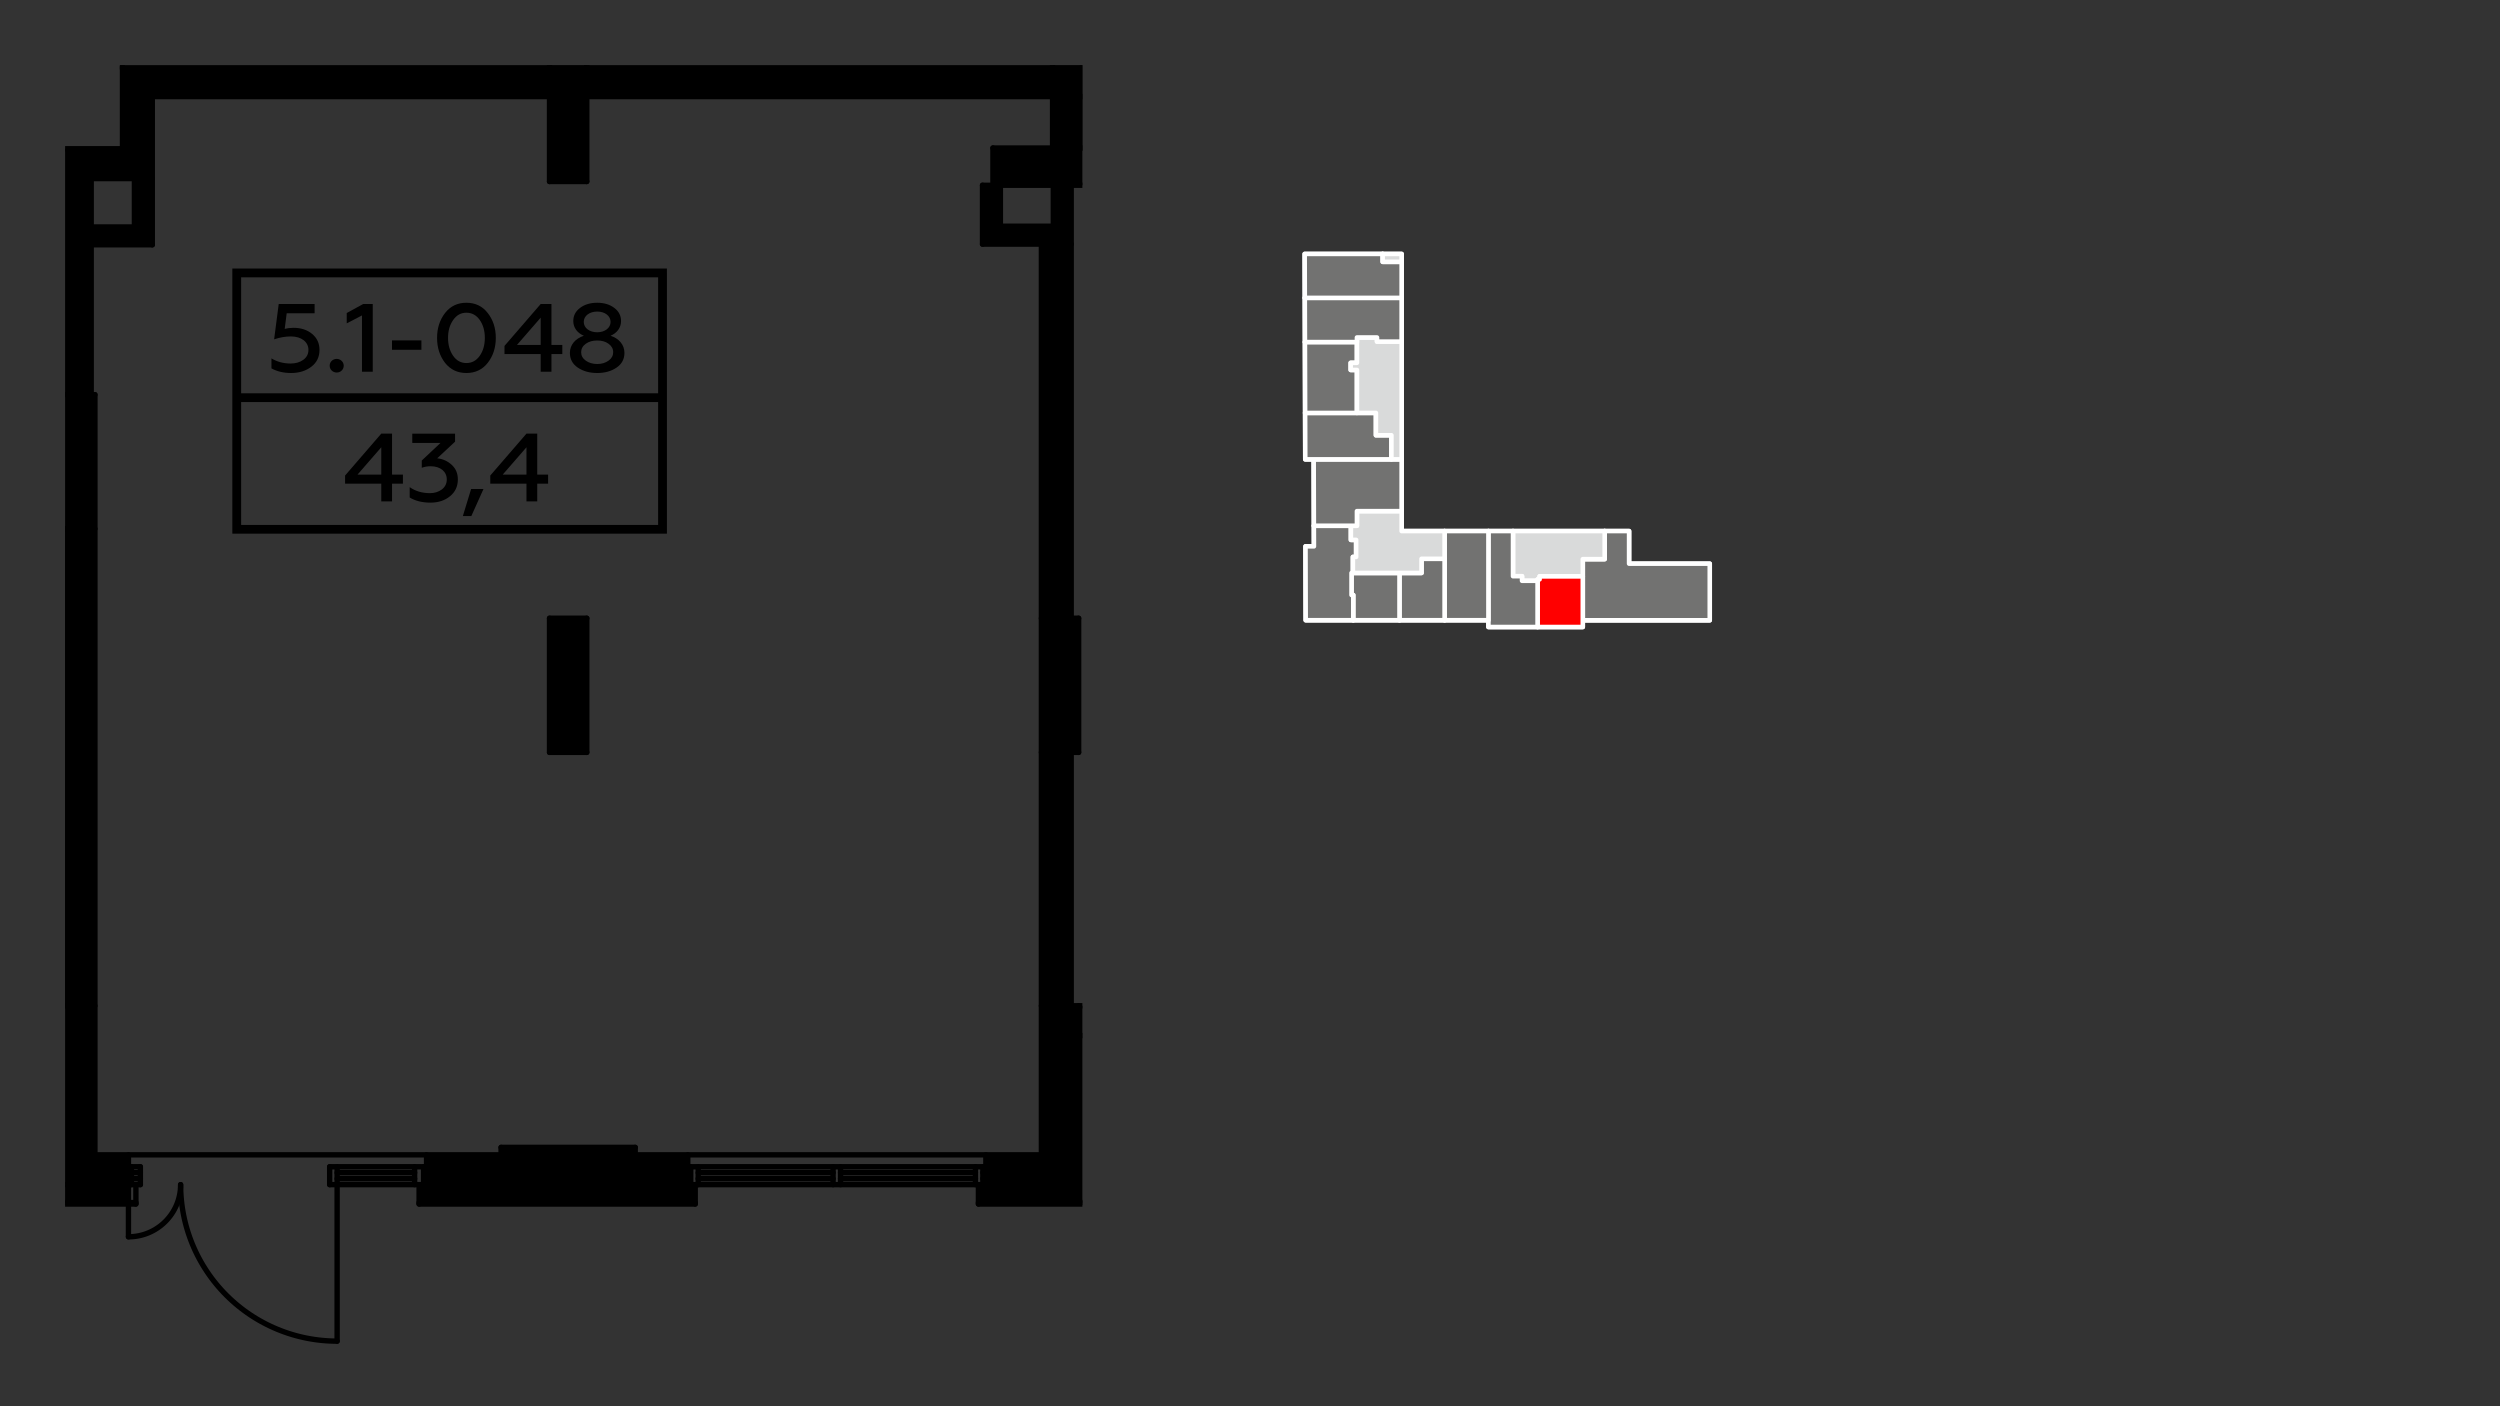 <?xml version="1.0" encoding="UTF-8"?>
<!DOCTYPE svg PUBLIC "-//W3C//DTD SVG 1.1//EN" "http://www.w3.org/Graphics/SVG/1.1/DTD/svg11.dtd">
<!-- Creator: CorelDRAW 2020 (64-Bit) -->
<svg xmlns="http://www.w3.org/2000/svg" xml:space="preserve" width="100%" height="100%" version="1.1" style="shape-rendering:geometricPrecision; text-rendering:geometricPrecision; image-rendering:optimizeQuality; fill-rule:evenodd; clip-rule:evenodd"
viewBox="0 0 13933.7 7837.7"
 xmlns:xlink="http://www.w3.org/1999/xlink"
 xmlns:xodm="http://www.corel.com/coreldraw/odm/2003">
 <rect x="0" y="0" width="13933.7" height="7837.7" fill="#333333" stroke="none"/>
 <defs>
  <style type="text/css">
   <![CDATA[
    .str0 {stroke:white;stroke-width:25.4;stroke-linecap:round;stroke-linejoin:round;stroke-miterlimit:7.661}
    .fil0 {fill:none}
    .fil5 {fill:black}
    .fil4 {fill:#727271}
    .fil1 {fill:#727271}
    .fil2 {fill:#D9DADA}
    .fil3 {fill:red}
    .fil6 {fill:black;fill-rule:nonzero}
   ]]>
  </style>
 </defs>
 <g id="Слой_x0020_1">
  <polygon class="fil0 str0" points="7277.27,3456.82 7276.13,3045.06 7323.13,3045.06 7321.79,2560.29 7274.79,2560.29 7271.64,1415.34 7812.03,1415.34 7812.03,2959.96 9079.7,2959.96 9079.7,3141.59 9529.28,3141.59 9529.28,3457.19 8821.7,3457.19 8821.7,3494.72 8295.72,3494.72 8295.72,3456.82 "/>
  <polyline class="fil0 str0" points="8821.7,3457.19 8821.7,3116.45 8943.66,3116.45 8943.66,2959.58 "/>
  <polyline class="fil0 str0" points="8821.7,3212.35 8580.96,3212.35 8580.96,3229.03 8569.66,3229.03 8569.66,3494.72 "/>
  <polyline class="fil0 str0" points="8569.66,3236.98 8483.06,3236.98 8483.06,3211.46 8432.71,3211.46 8432.71,2959.96 "/>
  <line class="fil0 str0" x1="8295.72" y1="3457.45" x2="8295.72" y2= "2959.96" />
  <line class="fil0 str0" x1="8051.46" y1="2959.96" x2="8051.46" y2= "3456.82" />
  <polyline class="fil0 str0" points="8051.46,3114.57 7922.92,3114.57 7922.92,3193.38 7800.02,3193.38 7800.02,3456.82 "/>
  <polyline class="fil0 str0" points="7800.02,3193.38 7532.74,3193.38 7532.74,3316.31 7542.43,3316.31 7542.43,3456.82 "/>
  <polyline class="fil0 str0" points="7322.81,2930.32 7562.85,2930.32 7562.85,2848.88 7812.03,2848.88 "/>
  <polyline class="fil0 str0" points="7529.08,2930.32 7529.08,3009.09 7558.35,3009.09 7558.35,3104.06 7540.34,3104.06 7540.34,3193.38 "/>
  <line class="fil0 str0" x1="7321.79" y1="2560.29" x2="7812.03" y2= "2560.29" />
  <line class="fil0 str0" x1="7274.08" y1="2301.42" x2="7668.68" y2= "2301.42" />
  <polyline class="fil0 str0" points="7668.68,2301.42 7668.68,2425.95 7754.99,2425.95 7754.99,2560.29 "/>
  <polyline class="fil0 str0" points="7272.99,1906.57 7562.85,1906.57 7562.85,2022.25 7527.98,2022.25 7527.98,2061.97 7562.85,2061.97 7562.85,2301.42 "/>
  <polyline class="fil0 str0" points="7562.85,1906.57 7562.85,1881.05 7674.68,1881.05 7674.68,1903.94 7812.03,1903.94 "/>
  <line class="fil0 str0" x1="7272.32" y1="1660.06" x2="7812.03" y2= "1660.04" />
  <polyline class="fil0 str0" points="7706.25,1415.34 7706.25,1459.3 7812.03,1459.3 "/>
  <polygon class="fil1 str0" points="8943.66,3116.45 8821.7,3116.45 8821.7,3212.35 8821.7,3457.19 9529.28,3457.19 9529.28,3141.59 9079.7,3141.59 9079.7,2959.96 8943.66,2959.96 "/>
  <polygon class="fil2 str0" points="8821.7,3116.45 8943.66,3116.45 8943.66,2959.96 8432.71,2959.96 8432.71,3211.46 8483.06,3211.46 8483.06,3236.98 8569.66,3236.98 8569.66,3229.03 8580.96,3229.03 8580.96,3212.35 8821.7,3212.35 "/>
  <polygon class="fil3 str0" points="8821.7,3212.35 8580.96,3212.35 8580.96,3229.03 8569.66,3229.03 8569.66,3236.98 8569.66,3494.72 8821.7,3494.72 8821.7,3457.19 "/>
  <polygon class="fil1 str0" points="8569.66,3494.72 8569.66,3236.98 8483.06,3236.98 8483.06,3211.46 8432.71,3211.46 8432.71,2959.96 8295.72,2959.96 8295.72,3456.82 8295.72,3457.45 8295.72,3494.72 "/>
  <polygon class="fil1 str0" points="8295.72,3456.82 8295.72,2959.96 8051.46,2959.96 8051.46,3114.57 8051.46,3456.82 "/>
  <polygon class="fil4 str0" points="8051.46,3456.82 8051.46,3114.57 7922.92,3114.57 7922.92,3193.38 7800.02,3193.38 7800.02,3456.82 "/>
  <polygon class="fil4 str0" points="7800.02,3456.82 7800.02,3193.38 7540.34,3193.38 7532.74,3193.38 7532.74,3316.31 7542.43,3316.31 7542.43,3456.82 "/>
  <polygon class="fil4 str0" points="7532.74,3316.31 7532.74,3193.38 7540.34,3193.38 7540.34,3104.06 7558.35,3104.06 7558.35,3009.09 7529.08,3009.09 7529.08,2930.32 7322.81,2930.32 7323.13,3045.06 7276.13,3045.06 7277.27,3456.82 7542.43,3456.82 7542.43,3316.31 "/>
  <polygon class="fil2 str0" points="7540.34,3193.38 7800.02,3193.38 7922.92,3193.38 7922.92,3114.57 8051.46,3114.57 8051.46,2959.96 7812.03,2959.96 7812.03,2848.88 7562.85,2848.88 7562.85,2930.32 7529.08,2930.32 7529.08,3009.09 7558.35,3009.09 7558.35,3104.06 7540.34,3104.06 "/>
  <polygon class="fil4 str0" points="7562.85,2848.88 7812.03,2848.88 7812.03,2560.29 7754.99,2560.29 7321.79,2560.29 7322.81,2930.32 7529.08,2930.32 7562.85,2930.32 "/>
  <polygon class="fil4 str0" points="7321.79,2560.29 7754.99,2560.29 7754.99,2425.95 7668.68,2425.95 7668.68,2301.42 7562.85,2301.42 7274.08,2301.42 7274.79,2560.29 "/>
  <polygon class="fil4 str0" points="7274.08,2301.42 7562.85,2301.42 7562.85,2061.97 7527.98,2061.97 7527.98,2022.25 7562.85,2022.25 7562.85,1906.57 7272.99,1906.57 "/>
  <polygon class="fil2 str0" points="7562.85,2061.97 7562.85,2301.42 7668.68,2301.42 7668.68,2425.95 7754.99,2425.95 7754.99,2560.29 7812.03,2560.29 7812.03,1903.94 7674.68,1903.94 7674.68,1881.05 7562.85,1881.05 7562.85,1906.57 7562.85,2022.25 7527.98,2022.25 7527.98,2061.97 "/>
  <polygon class="fil4 str0" points="7562.85,1881.05 7674.68,1881.05 7674.68,1903.94 7812.03,1903.94 7812.03,1660.04 7272.31,1660.06 7272.99,1906.57 7562.85,1906.57 "/>
  <polygon class="fil4 str0" points="7272.31,1660.06 7812.03,1660.04 7812.03,1459.3 7706.25,1459.3 7706.25,1415.34 7271.64,1415.34 "/>
  <polygon class="fil2 str0" points="7706.25,1459.3 7812.03,1459.3 7812.03,1415.34 7706.25,1415.34 "/>
  <g id="_2511965788560">
   <polygon class="fil5" points="6032.57,5771.85 6011.83,5771.85 6011.83,6602.57 5804.12,6602.57 5494.68,6602.57 5478.09,6602.57 5453.15,6602.57 5453.15,6702.25 6032.57,6702.25 "/>
   <polygon class="fil5" points="5804.12,6602.57 5804.12,6436.43 5494.68,6436.43 5494.68,6502.89 5494.68,6536.11 5494.68,6569.36 5494.68,6602.57 "/>
   <polygon class="fil5" points="5804.12,6436.43 5804.12,6602.57 6011.83,6602.57 6011.83,5771.85 6011.83,5605.71 5970.3,5605.71 5804.12,5605.71 "/>
   <polygon class="fil5" points="6011.83,5771.85 6032.57,5771.85 6032.57,5605.71 6011.83,5605.71 "/>
   <polygon class="fil5" points="5970.3,5605.71 5970.3,4193.44 5804.12,4193.44 5804.12,5605.71 "/>
   <polygon class="fil5" points="3270.41,4193.44 3270.41,3445.81 3062.74,3445.81 3062.74,4193.44 "/>
   <polygon class="fil5" points="3062.74,1011.74 3270.41,1011.74 3270.41,538.25 3270.41,372.11 3270.41,362.86 3062.74,362.86 3062.74,372.11 3062.74,538.25 "/>
   <polygon class="fil5" points="848.81,538.25 3062.74,538.25 3062.74,372.11 682.67,372.11 682.67,471.79 682.67,829.01 362.85,829.01 362.85,2199.68 508.21,2199.68 508.21,1364.44 508.21,1264.76 508.21,995.16 749.13,995.16 848.81,995.16 "/>
   <polygon class="fil5" points="3270.41,372.11 3270.41,538.25 5866.43,538.25 6032.57,538.25 6032.57,362.86 5866.43,362.86 5866.43,372.11 "/>
   <polygon class="fil5" points="5534.14,824.86 5534.14,1032.53 5575.67,1032.53 5870.59,1032.53 5970.3,1032.53 6032.57,1032.53 6032.57,824.86 5866.43,824.86 "/>
   <polygon class="fil5" points="5866.43,538.25 5866.43,824.86 6032.57,824.86 6032.57,538.25 "/>
   <polygon class="fil5" points="5970.3,1360.65 5970.3,1032.53 5870.59,1032.53 5870.59,1260.98 5575.67,1260.98 5575.67,1032.53 5534.14,1032.53 5475.99,1032.53 5475.99,1360.65 5804.12,1360.65 "/>
   <polygon class="fil5" points="5970.3,1360.65 5804.12,1360.65 5804.12,3445.81 5970.3,3445.81 "/>
   <polygon class="fil5" points="5970.3,3445.81 5804.12,3445.81 5804.12,4193.44 5970.3,4193.44 6011.83,4193.44 6011.83,3445.81 "/>
   <polygon class="fil5" points="508.21,1264.76 508.21,1364.44 848.81,1364.44 848.81,995.16 749.13,995.16 749.13,1264.76 "/>
   <polygon class="fil5" points="362.85,2947.35 528.99,2947.35 528.99,2199.68 508.21,2199.68 362.85,2199.68 "/>
   <polygon class="fil5" points="528.99,2947.35 362.85,2947.35 362.85,5605.71 528.99,5605.71 "/>
   <polygon class="fil5" points="3833.25,6436.43 3540.39,6436.43 3540.39,6602.57 3833.25,6602.57 3833.25,6502.89 "/>
   <polygon class="fil5" points="3540.39,6602.57 3540.39,6436.43 3540.39,6394.9 2792.73,6394.9 2792.73,6436.43 2792.73,6602.57 "/>
   <polygon class="fil5" points="2792.73,6602.57 2792.73,6436.43 2377.39,6436.43 2377.39,6602.57 "/>
   <polygon class="fil5" points="2792.73,6602.57 2377.39,6602.57 2360.76,6602.57 2335.82,6602.57 2335.82,6702.25 3874.77,6702.25 3874.77,6602.57 3849.83,6602.57 3833.25,6602.57 3540.39,6602.57 "/>
   <polygon class="fil5" points="715.92,6702.25 715.92,6602.57 528.99,6602.57 362.85,6602.57 362.85,6702.25 "/>
   <polygon class="fil5" points="528.99,6602.57 715.92,6602.57 715.92,6569.36 715.92,6536.11 715.92,6502.89 715.92,6436.43 528.99,6436.43 "/>
   <polygon class="fil5" points="528.99,6602.57 528.99,6436.43 528.99,5605.71 362.85,5605.71 362.85,6602.57 "/>
   <path class="fil6" d="M362.85 5590.73l166.14 0c8.24,0 14.98,6.74 14.98,14.98 0,8.24 -6.74,14.98 -14.98,14.98l-166.14 0 0 -29.96z"/>
   <g>
    <path class="fil6" d="M514.02 2199.7c0,-8.27 6.71,-14.98 14.98,-14.98 8.27,0 14.98,6.71 14.98,14.98l-29.96 0zm0 4402.87l0 -4402.87 29.96 0 0 4402.87 -29.96 0zm29.96 0c0,8.27 -6.71,14.98 -14.98,14.98 -8.27,0 -14.98,-6.71 -14.98,-14.98l29.96 0z"/>
   </g>
   <path class="fil6" d="M3285.39 362.86l0 648.88c0,8.24 -6.74,14.98 -14.98,14.98 -8.24,0 -14.98,-6.74 -14.98,-14.98l0 -648.88 29.96 0z"/>
   <g>
    <path class="fil6" d="M3270.41 996.77c8.27,0 14.98,6.71 14.98,14.98 0,8.27 -6.71,14.98 -14.98,14.98l0 -29.96zm-207.68 0l207.68 0 0 29.96 -207.68 0 0 -29.96zm0 29.96c-8.27,0 -14.98,-6.71 -14.98,-14.98 0,-8.27 6.71,-14.98 14.98,-14.98l0 29.96z"/>
   </g>
   <path class="fil6" d="M3077.72 1011.74c0,8.24 -6.74,14.98 -14.98,14.98 -8.24,0 -14.98,-6.74 -14.98,-14.98l0 -648.88 29.96 0 0 648.88z"/>
   <g>
    <path class="fil6" d="M3555.38 6602.57c0,8.27 -6.71,14.98 -14.98,14.98 -8.27,0 -14.98,-6.71 -14.98,-14.98l29.96 0zm0 -207.68l0 207.68 -29.96 0 0 -207.68 29.96 0zm-29.96 0c0,-8.27 6.71,-14.98 14.98,-14.98 8.27,0 14.98,6.71 14.98,14.98l-29.96 0z"/>
   </g>
   <g>
    <path class="fil6" d="M2807.72 6602.57c0,8.27 -6.71,14.98 -14.98,14.98 -8.27,0 -14.98,-6.71 -14.98,-14.98l29.96 0zm0 -207.68l0 207.68 -29.96 0 0 -207.68 29.96 0zm-29.96 0c0,-8.27 6.71,-14.98 14.98,-14.98 8.27,0 14.98,6.71 14.98,14.98l-29.96 0z"/>
   </g>
   <g>
    <path class="fil6" d="M2792.74 6409.87c-8.27,0 -14.98,-6.71 -14.98,-14.98 0,-8.27 6.71,-14.98 14.98,-14.98l0 29.96zm747.66 0l-747.66 0 0 -29.96 747.66 0 0 29.96zm0 -29.96c8.27,0 14.98,6.71 14.98,14.98 0,8.27 -6.71,14.98 -14.98,14.98l0 -29.96z"/>
   </g>
   <g>
    <path class="fil6" d="M5819.12 6602.57c0,8.27 -6.71,14.98 -14.98,14.98 -8.27,0 -14.98,-6.71 -14.98,-14.98l29.96 0zm0 -5241.91l0 5241.91 -29.96 0 0 -5241.91 29.96 0zm-29.96 0c0,-8.27 6.71,-14.98 14.98,-14.98 8.27,0 14.98,6.71 14.98,14.98l-29.96 0z"/>
   </g>
   <path class="fil6" d="M5804.12 5620.69c-8.24,0 -14.98,-6.74 -14.98,-14.98 0,-8.24 6.74,-14.98 14.98,-14.98l228.45 0 0 29.96 -228.45 0z"/>
   <g>
    <path class="fil6" d="M5996.84 5605.7c0,-8.27 6.71,-14.98 14.98,-14.98 8.27,0 14.98,6.71 14.98,14.98l-29.96 0zm0 996.87l0 -996.87 29.96 0 0 996.87 -29.96 0zm29.96 0c0,8.27 -6.71,14.98 -14.98,14.98 -8.27,0 -14.98,-6.71 -14.98,-14.98l29.96 0z"/>
   </g>
   <path class="fil6" d="M362.85 2932.37l166.14 0c8.24,0 14.98,6.74 14.98,14.98 0,8.23 -6.74,14.97 -14.98,14.97l-166.14 0 0 -29.95z"/>
   <path class="fil6" d="M528.99 2184.71c8.24,0 14.98,6.74 14.98,14.97 0,8.24 -6.74,14.98 -14.98,14.98l-166.14 0 0 -29.95 166.14 0z"/>
   <g>
    <path class="fil6" d="M3047.75 3445.8c0,-8.27 6.71,-14.98 14.98,-14.98 8.27,0 14.98,6.71 14.98,14.98l-29.96 0zm0 747.65l0 -747.65 29.96 0 0 747.65 -29.96 0zm29.96 0c0,8.27 -6.71,14.98 -14.98,14.98 -8.27,0 -14.98,-6.71 -14.98,-14.98l29.96 0z"/>
   </g>
   <g>
    <path class="fil6" d="M3062.73 4208.43c-8.27,0 -14.98,-6.71 -14.98,-14.98 0,-8.27 6.71,-14.98 14.98,-14.98l0 29.96zm207.68 0l-207.68 0 0 -29.96 207.68 0 0 29.96zm0 -29.96c8.27,0 14.98,6.71 14.98,14.98 0,8.27 -6.71,14.98 -14.98,14.98l0 -29.96z"/>
   </g>
   <g>
    <path class="fil6" d="M3285.39 4193.45c0,8.27 -6.71,14.98 -14.98,14.98 -8.27,0 -14.98,-6.71 -14.98,-14.98l29.96 0zm0 -747.65l0 747.65 -29.96 0 0 -747.65 29.96 0zm-29.96 0c0,-8.27 6.71,-14.98 14.98,-14.98 8.27,0 14.98,6.71 14.98,14.98l-29.96 0z"/>
   </g>
   <g>
    <path class="fil6" d="M3270.41 3430.82c8.27,0 14.98,6.71 14.98,14.98 0,8.27 -6.71,14.98 -14.98,14.98l0 -29.96zm-207.68 0l207.68 0 0 29.96 -207.68 0 0 -29.96zm0 29.96c-8.27,0 -14.98,-6.71 -14.98,-14.98 0,-8.27 6.71,-14.98 14.98,-14.98l0 29.96z"/>
   </g>
   <g>
    <path class="fil6" d="M5804.14 4208.43c-8.27,0 -14.98,-6.71 -14.98,-14.98 0,-8.27 6.71,-14.98 14.98,-14.98l0 29.96zm207.68 0l-207.68 0 0 -29.96 207.68 0 0 29.96zm0 -29.96c8.27,0 14.98,6.71 14.98,14.98 0,8.27 -6.71,14.98 -14.98,14.98l0 -29.96z"/>
   </g>
   <g>
    <path class="fil6" d="M6026.8 4193.45c0,8.27 -6.71,14.98 -14.98,14.98 -8.27,0 -14.98,-6.71 -14.98,-14.98l29.96 0zm0 -747.65l0 747.65 -29.96 0 0 -747.65 29.96 0zm-29.96 0c0,-8.27 6.71,-14.98 14.98,-14.98 8.27,0 14.98,6.71 14.98,14.98l-29.96 0z"/>
   </g>
   <g>
    <path class="fil6" d="M6011.82 3430.82c8.27,0 14.98,6.71 14.98,14.98 0,8.27 -6.71,14.98 -14.98,14.98l0 -29.96zm-207.68 0l207.68 0 0 29.96 -207.68 0 0 -29.96zm0 29.96c-8.27,0 -14.98,-6.71 -14.98,-14.98 0,-8.27 6.71,-14.98 14.98,-14.98l0 29.96z"/>
   </g>
   <path class="fil6" d="M6032.57 839.83l-498.43 0c-8.23,0 -14.97,-6.74 -14.97,-14.97 0,-8.24 6.74,-14.98 14.97,-14.98l498.43 0 0 29.95z"/>
   <g>
    <path class="fil6" d="M5519.17 824.84c0,-8.27 6.71,-14.98 14.98,-14.98 8.27,0 14.98,6.71 14.98,14.98l-29.96 0zm0 207.68l0 -207.68 29.96 0 0 207.68 -29.96 0zm29.96 0c0,8.27 -6.71,14.98 -14.98,14.98 -8.27,0 -14.98,-6.71 -14.98,-14.98l29.96 0z"/>
   </g>
   <path class="fil6" d="M3074.86 362.86c1.8,2.55 2.86,5.77 2.86,9.25 0,8.24 -5.98,14.98 -13.3,14.98l-2396.73 0 0 -24.23 2407.17 0z"/>
   <path class="fil6" d="M5881.41 362.86l0 9.25c0,8.24 -6.74,14.98 -14.98,14.98 -8.24,0 -14.98,-6.74 -14.98,-14.98l0 -9.25 29.96 0z"/>
   <path class="fil6" d="M5878.19 362.86c2.02,2.55 3.22,5.77 3.22,9.25 0,8.24 -6.74,14.98 -14.98,14.98l-2596.02 0c-8.24,0 -14.98,-6.74 -14.98,-14.98 0,-3.48 1.2,-6.7 3.22,-9.25l2619.54 0z"/>
   <path class="fil6" d="M3270.41 553.23c-8.24,0 -14.98,-6.74 -14.98,-14.98 0,-8.24 6.74,-14.98 14.98,-14.98l2762.16 0 0 29.96 -2762.16 0z"/>
   <g>
    <path class="fil6" d="M848.83 553.22c-8.27,0 -14.98,-6.71 -14.98,-14.98 0,-8.27 6.71,-14.98 14.98,-14.98l0 29.96zm2213.9 0l-2213.9 0 0 -29.96 2213.9 0 0 29.96zm0 -29.96c8.27,0 14.98,6.71 14.98,14.98 0,8.27 -6.71,14.98 -14.98,14.98l0 -29.96z"/>
   </g>
   <path class="fil6" d="M362.85 2932.37c8.24,0 14.98,6.74 14.98,14.98l0 2658.36c0,8.24 -6.74,14.98 -14.98,14.98l0 -2688.32z"/>
   <g>
    <path class="fil6" d="M523.21 2199.7c0,8.27 -6.71,14.98 -14.98,14.98 -8.27,0 -14.98,-6.71 -14.98,-14.98l29.96 0zm0 -1204.56l0 1204.56 -29.96 0 0 -1204.56 29.96 0zm-29.96 0c0,-8.27 6.71,-14.98 14.98,-14.98 8.27,0 14.98,6.71 14.98,14.98l-29.96 0z"/>
   </g>
   <path class="fil6" d="M682.67 814.03c8.24,0 14.98,6.74 14.98,14.98 0,8.24 -6.74,14.98 -14.98,14.98l-319.82 0 0 -29.96 319.82 0z"/>
   <g>
    <path class="fil6" d="M5985.27 5605.7c0,8.27 -6.71,14.98 -14.98,14.98 -8.27,0 -14.98,-6.71 -14.98,-14.98l29.96 0zm0 -1412.25l0 1412.25 -29.96 0 0 -1412.25 29.96 0zm-29.96 0c0,-8.27 6.71,-14.98 14.98,-14.98 8.27,0 14.98,6.71 14.98,14.98l-29.96 0z"/>
   </g>
   <g>
    <path class="fil6" d="M5985.27 3445.8c0,8.27 -6.71,14.98 -14.98,14.98 -8.27,0 -14.98,-6.71 -14.98,-14.98l29.96 0zm0 -2413.28l0 2413.28 -29.96 0 0 -2413.28 29.96 0zm-29.96 0c0,-8.27 6.71,-14.98 14.98,-14.98 8.27,0 14.98,6.71 14.98,14.98l-29.96 0z"/>
   </g>
   <g>
    <path class="fil6" d="M863.81 1364.43c0,8.27 -6.71,14.98 -14.98,14.98 -8.27,0 -14.98,-6.71 -14.98,-14.98l29.96 0zm0 -826.19l0 826.19 -29.96 0 0 -826.19 29.96 0zm-29.96 0c0,-8.27 6.71,-14.98 14.98,-14.98 8.27,0 14.98,6.71 14.98,14.98l-29.96 0z"/>
   </g>
   <g>
    <path class="fil6" d="M734.16 995.14c0,-8.27 6.71,-14.98 14.98,-14.98 8.27,0 14.98,6.71 14.98,14.98l-29.96 0zm0 269.61l0 -269.61 29.96 0 0 269.61 -29.96 0zm29.96 0c0,8.27 -6.71,14.98 -14.98,14.98 -8.27,0 -14.98,-6.71 -14.98,-14.98l29.96 0z"/>
   </g>
   <g>
    <path class="fil6" d="M5461.02 1032.52c0,-8.27 6.71,-14.98 14.98,-14.98 8.27,0 14.98,6.71 14.98,14.98l-29.96 0zm0 328.14l0 -328.14 29.96 0 0 328.14 -29.96 0zm29.96 0c0,8.27 -6.71,14.98 -14.98,14.98 -8.27,0 -14.98,-6.71 -14.98,-14.98l29.96 0z"/>
   </g>
   <g>
    <path class="fil6" d="M5590.67 1260.97c0,8.27 -6.71,14.98 -14.98,14.98 -8.27,0 -14.98,-6.71 -14.98,-14.98l29.96 0zm0 -228.45l0 228.45 -29.96 0 0 -228.45 29.96 0zm-29.96 0c0,-8.27 6.71,-14.98 14.98,-14.98 8.27,0 14.98,6.71 14.98,14.98l-29.96 0z"/>
   </g>
   <g>
    <path class="fil6" d="M5476 1375.64c-8.27,0 -14.98,-6.71 -14.98,-14.98 0,-8.27 6.71,-14.98 14.98,-14.98l0 29.96zm494.29 0l-494.29 0 0 -29.96 494.29 0 0 29.96zm0 -29.96c8.27,0 14.98,6.71 14.98,14.98 0,8.27 -6.71,14.98 -14.98,14.98l0 -29.96z"/>
   </g>
   <path class="fil6" d="M5475.99 1047.5c-8.24,0 -14.98,-6.74 -14.98,-14.97 0,-8.24 6.74,-14.98 14.98,-14.98l556.58 0 0 29.95 -556.58 0z"/>
   <g>
    <path class="fil6" d="M5870.6 1245.99c8.27,0 14.98,6.71 14.98,14.98 0,8.27 -6.71,14.98 -14.98,14.98l0 -29.96zm-294.91 0l294.91 0 0 29.96 -294.91 0 0 -29.96zm0 29.96c-8.27,0 -14.98,-6.71 -14.98,-14.98 0,-8.27 6.71,-14.98 14.98,-14.98l0 29.96z"/>
   </g>
   <g>
    <path class="fil6" d="M5855.62 1032.52c0,-8.27 6.71,-14.98 14.98,-14.98 8.27,0 14.98,6.71 14.98,14.98l-29.96 0zm0 228.45l0 -228.45 29.96 0 0 228.45 -29.96 0zm29.96 0c0,8.27 -6.71,14.98 -14.98,14.98 -8.27,0 -14.98,-6.71 -14.98,-14.98l29.96 0z"/>
   </g>
   <path class="fil6" d="M6011.83 5786.83c-8.24,0 -14.98,-6.74 -14.98,-14.98 0,-8.23 6.74,-14.97 14.98,-14.97l20.74 0 0 29.95 -20.74 0z"/>
   <g>
    <path class="fil6" d="M5804.14 6421.45c8.27,0 14.98,6.71 14.98,14.98 0,8.27 -6.71,14.98 -14.98,14.98l0 -29.96zm-2263.74 0l2263.74 0 0 29.96 -2263.74 0 0 -29.96zm0 29.96c-8.27,0 -14.98,-6.71 -14.98,-14.98 0,-8.27 6.71,-14.98 14.98,-14.98l0 29.96z"/>
   </g>
   <g>
    <path class="fil6" d="M5479.71 6436.43c0,-8.27 6.71,-14.98 14.98,-14.98 8.27,0 14.98,6.71 14.98,14.98l-29.96 0zm0 166.14l0 -166.14 29.96 0 0 166.14 -29.96 0zm29.96 0c0,8.27 -6.71,14.98 -14.98,14.98 -8.27,0 -14.98,-6.71 -14.98,-14.98l29.96 0z"/>
   </g>
   <g>
    <path class="fil6" d="M3818.25 6436.43c0,-8.27 6.71,-14.98 14.98,-14.98 8.27,0 14.98,6.71 14.98,14.98l-29.96 0zm0 166.14l0 -166.14 29.96 0 0 166.14 -29.96 0zm29.96 0c0,8.27 -6.71,14.98 -14.98,14.98 -8.27,0 -14.98,-6.71 -14.98,-14.98l29.96 0z"/>
   </g>
   <g>
    <path class="fil6" d="M2369.07 6421.45c8.27,0 14.98,6.71 14.98,14.98 0,8.27 -6.71,14.98 -14.98,14.98l0 -29.96zm-1840.07 0l1840.07 0 0 29.96 -1840.07 0 0 -29.96zm0 29.96c-8.27,0 -14.98,-6.71 -14.98,-14.98 0,-8.27 6.71,-14.98 14.98,-14.98l0 29.96z"/>
   </g>
   <g>
    <path class="fil6" d="M2362.39 6436.43c0,-8.27 6.71,-14.98 14.98,-14.98 8.27,0 14.98,6.71 14.98,14.98l-29.96 0zm0 166.14l0 -166.14 29.96 0 0 166.14 -29.96 0zm29.96 0c0,8.27 -6.71,14.98 -14.98,14.98 -8.27,0 -14.98,-6.71 -14.98,-14.98l29.96 0z"/>
   </g>
   <g>
    <path class="fil6" d="M2377.37 6451.41c-8.27,0 -14.98,-6.71 -14.98,-14.98 0,-8.27 6.71,-14.98 14.98,-14.98l0 29.96zm415.37 0l-415.37 0 0 -29.96 415.37 0 0 29.96zm0 -29.96c8.27,0 14.98,6.71 14.98,14.98 0,8.27 -6.71,14.98 -14.98,14.98l0 -29.96z"/>
   </g>
   <g>
    <path class="fil6" d="M508.23 1379.41c-8.27,0 -14.98,-6.71 -14.98,-14.98 0,-8.27 6.71,-14.98 14.98,-14.98l0 29.96zm340.6 0l-340.6 0 0 -29.96 340.6 0 0 29.96zm0 -29.96c8.27,0 14.98,6.71 14.98,14.98 0,8.27 -6.71,14.98 -14.98,14.98l0 -29.96z"/>
   </g>
   <g>
    <path class="fil6" d="M749.14 1249.77c8.27,0 14.98,6.71 14.98,14.98 0,8.27 -6.71,14.98 -14.98,14.98l0 -29.96zm-240.91 0l240.91 0 0 29.96 -240.91 0 0 -29.96zm0 29.96c-8.27,0 -14.98,-6.71 -14.98,-14.98 0,-8.27 6.71,-14.98 14.98,-14.98l0 29.96z"/>
   </g>
   <g>
    <path class="fil6" d="M5851.46 538.24c0,-8.27 6.71,-14.98 14.98,-14.98 8.27,0 14.98,6.71 14.98,14.98l-29.96 0zm0 286.6l0 -286.6 29.96 0 0 286.6 -29.96 0zm29.96 0c0,8.27 -6.71,14.98 -14.98,14.98 -8.27,0 -14.98,-6.71 -14.98,-14.98l29.96 0z"/>
   </g>
   <path class="fil6" d="M6032.57 839.83c-8.23,0 -14.97,-6.74 -14.97,-14.97l0 -462 14.97 0 0 476.97z"/>
   <g>
    <path class="fil6" d="M508.23 1010.12c-8.27,0 -14.98,-6.71 -14.98,-14.98 0,-8.27 6.71,-14.98 14.98,-14.98l0 29.96zm340.6 0l-340.6 0 0 -29.96 340.6 0 0 29.96zm0 -29.96c8.27,0 14.98,6.71 14.98,14.98 0,8.27 -6.71,14.98 -14.98,14.98l0 -29.96z"/>
   </g>
   <path class="fil6" d="M667.69 372.11c0,-3.48 1.2,-6.7 3.22,-9.25l23.51 0c2.03,2.55 3.23,5.77 3.23,9.25l0 456.9c0,8.24 -6.74,14.98 -14.98,14.98 -8.24,0 -14.98,-6.74 -14.98,-14.98l0 -456.9z"/>
   <path class="fil6" d="M362.85 6695.58l394.59 0c8.24,0 14.98,6.74 14.98,14.98 0,8.24 -6.74,14.98 -14.98,14.98l-394.59 0 0 -29.96z"/>
   <g>
    <path class="fil6" d="M2335.84 6725.55c-8.27,0 -14.98,-6.71 -14.98,-14.98 0,-8.27 6.71,-14.98 14.98,-14.98l0 29.96zm1538.93 0l-1538.93 0 0 -29.96 1538.93 0 0 29.96zm0 -29.96c8.27,0 14.98,6.71 14.98,14.98 0,8.27 -6.71,14.98 -14.98,14.98l0 -29.96z"/>
   </g>
   <path class="fil6" d="M5453.15 6725.54c-8.24,0 -14.98,-6.74 -14.98,-14.98 0,-8.24 6.74,-14.98 14.98,-14.98l579.42 0 0 29.96 -579.42 0z"/>
   <g>
    <path class="fil6" d="M5438.18 6602.57c0,-8.27 6.71,-14.98 14.98,-14.98 8.27,0 14.98,6.71 14.98,14.98l-29.96 0zm0 108l0 -108 29.96 0 0 108 -29.96 0zm29.96 0c0,8.27 -6.71,14.98 -14.98,14.98 -8.27,0 -14.98,-6.71 -14.98,-14.98l29.96 0z"/>
   </g>
   <g>
    <path class="fil6" d="M3859.79 6602.57c0,-8.27 6.71,-14.98 14.98,-14.98 8.27,0 14.98,6.71 14.98,14.98l-29.96 0zm0 108l0 -108 29.96 0 0 108 -29.96 0zm29.96 0c0,8.27 -6.71,14.98 -14.98,14.98 -8.27,0 -14.98,-6.71 -14.98,-14.98l29.96 0z"/>
   </g>
   <g>
    <path class="fil6" d="M2320.86 6602.57c0,-8.27 6.71,-14.98 14.98,-14.98 8.27,0 14.98,6.71 14.98,14.98l-29.96 0zm0 108l0 -108 29.96 0 0 108 -29.96 0zm29.96 0c0,8.27 -6.71,14.98 -14.98,14.98 -8.27,0 -14.98,-6.71 -14.98,-14.98l29.96 0z"/>
   </g>
   <g>
    <path class="fil6" d="M742.47 6602.57c0,-8.27 6.71,-14.98 14.98,-14.98 8.27,0 14.98,6.71 14.98,14.98l-29.96 0zm0 108l0 -108 29.96 0 0 108 -29.96 0zm29.96 0c0,8.27 -6.71,14.98 -14.98,14.98 -8.27,0 -14.98,-6.71 -14.98,-14.98l29.96 0z"/>
   </g>
   <path class="fil6" d="M6032.57 6717.23l-579.42 0c-8.24,0 -14.98,-6.74 -14.98,-14.98 0,-8.24 6.74,-14.98 14.98,-14.98l579.42 0 0 29.96z"/>
   <g>
    <path class="fil6" d="M3874.77 6687.28c8.27,0 14.98,6.71 14.98,14.98 0,8.27 -6.71,14.98 -14.98,14.98l0 -29.96zm-1538.93 0l1538.93 0 0 29.96 -1538.93 0 0 -29.96zm0 29.96c-8.27,0 -14.98,-6.71 -14.98,-14.98 0,-8.27 6.71,-14.98 14.98,-14.98l0 29.96z"/>
   </g>
   <path class="fil6" d="M757.44 6687.27c8.24,0 14.98,6.74 14.98,14.98 0,8.24 -6.74,14.98 -14.98,14.98l-394.59 0 0 -29.96 394.59 0z"/>
   <g>
    <path class="fil6" d="M715.91 6517.87c-8.27,0 -14.98,-6.71 -14.98,-14.98 0,-8.27 6.71,-14.98 14.98,-14.98l0 29.96zm66.46 0l-66.46 0 0 -29.96 66.46 0 0 29.96zm0 -29.96c8.27,0 14.98,6.71 14.98,14.98 0,8.27 -6.71,14.98 -14.98,14.98l0 -29.96z"/>
   </g>
   <g>
    <path class="fil6" d="M2310.91 6521.14c8.27,0 14.98,6.71 14.98,14.98 0,8.27 -6.71,14.98 -14.98,14.98l0 -29.96zm-431.98 0l431.98 0 0 29.96 -431.98 0 0 -29.96zm0 29.96c-8.27,0 -14.98,-6.71 -14.98,-14.98 0,-8.27 6.71,-14.98 14.98,-14.98l0 29.96z"/>
   </g>
   <g>
    <path class="fil6" d="M1878.93 6584.32c-8.27,0 -14.98,-6.71 -14.98,-14.98 0,-8.27 6.71,-14.98 14.98,-14.98l0 29.96zm431.98 0l-431.98 0 0 -29.96 431.98 0 0 29.96zm0 -29.96c8.27,0 14.98,6.71 14.98,14.98 0,8.27 -6.71,14.98 -14.98,14.98l0 -29.96z"/>
   </g>
   <g>
    <path class="fil6" d="M782.37 6521.14c8.27,0 14.98,6.71 14.98,14.98 0,8.27 -6.71,14.98 -14.98,14.98l0 -29.96zm-66.46 0l66.46 0 0 29.96 -66.46 0 0 -29.96zm0 29.96c-8.27,0 -14.98,-6.71 -14.98,-14.98 0,-8.27 6.71,-14.98 14.98,-14.98l0 29.96z"/>
   </g>
   <g>
    <path class="fil6" d="M782.37 6554.36c8.27,0 14.98,6.71 14.98,14.98 0,8.27 -6.71,14.98 -14.98,14.98l0 -29.96zm-66.46 0l66.46 0 0 29.96 -66.46 0 0 -29.96zm0 29.96c-8.27,0 -14.98,-6.71 -14.98,-14.98 0,-8.27 6.71,-14.98 14.98,-14.98l0 29.96z"/>
   </g>
   <g>
    <path class="fil6" d="M2345.78 6502.89c0,-8.27 6.71,-14.98 14.98,-14.98 8.27,0 14.98,6.71 14.98,14.98l-29.96 0zm0 99.68l0 -99.68 29.96 0 0 99.68 -29.96 0zm29.96 0c0,8.27 -6.71,14.98 -14.98,14.98 -8.27,0 -14.98,-6.71 -14.98,-14.98l29.96 0z"/>
   </g>
   <g>
    <path class="fil6" d="M2325.89 6602.57c0,8.27 -6.71,14.98 -14.98,14.98 -8.27,0 -14.98,-6.71 -14.98,-14.98l29.96 0zm0 -99.68l0 99.68 -29.96 0 0 -99.68 29.96 0zm-29.96 0c0,-8.27 6.71,-14.98 14.98,-14.98 8.27,0 14.98,6.71 14.98,14.98l-29.96 0z"/>
   </g>
   <g>
    <path class="fil6" d="M767.39 6502.89c0,-8.27 6.71,-14.98 14.98,-14.98 8.27,0 14.98,6.71 14.98,14.98l-29.96 0zm0 99.68l0 -99.68 29.96 0 0 99.68 -29.96 0zm29.96 0c0,8.27 -6.71,14.98 -14.98,14.98 -8.27,0 -14.98,-6.71 -14.98,-14.98l29.96 0z"/>
   </g>
   <g>
    <path class="fil6" d="M747.51 6602.57c0,8.27 -6.71,14.98 -14.98,14.98 -8.27,0 -14.98,-6.71 -14.98,-14.98l29.96 0zm0 -99.68l0 99.68 -29.96 0 0 -99.68 29.96 0zm-29.96 0c0,-8.27 6.71,-14.98 14.98,-14.98 8.27,0 14.98,6.71 14.98,14.98l-29.96 0z"/>
   </g>
   <g>
    <path class="fil6" d="M700.93 6436.43c0,-8.27 6.71,-14.98 14.98,-14.98 8.27,0 14.98,6.71 14.98,14.98l-29.96 0zm0 456.9l0 -456.9 29.96 0 0 456.9 -29.96 0zm29.96 0c0,8.27 -6.71,14.98 -14.98,14.98 -8.27,0 -14.98,-6.71 -14.98,-14.98l29.96 0z"/>
   </g>
   <g>
    <path class="fil6" d="M715.91 6908.31c-8.27,0 -14.98,-6.71 -14.98,-14.98 0,-8.27 6.71,-14.98 14.98,-14.98l0 29.96zm275.78 -305.74l29.96 0 -0.4 15.71 -1.18 15.53 -1.94 15.3 -2.7 15.06 -3.4 14.79 -4.13 14.52 -4.8 14.21 -5.48 13.89 -6.13 13.55 -6.75 13.18 -7.36 12.81 -7.96 12.4 -8.52 11.99 -9.08 11.54 -9.59 11.09 -10.13 10.62 -10.62 10.13 -11.09 9.59 -11.54 9.08 -11.99 8.52 -12.4 7.96 -12.81 7.36 -13.18 6.75 -13.55 6.13 -13.89 5.48 -14.21 4.8 -14.52 4.13 -14.79 3.4 -15.06 2.7 -15.3 1.94 -15.53 1.18 -15.71 0.4 0 -29.96 14.21 -0.36 14.01 -1.06 13.8 -1.76 13.58 -2.42 13.33 -3.08 13.08 -3.71 12.81 -4.34 12.53 -4.94 12.21 -5.51 11.88 -6.09 11.55 -6.64 11.2 -7.18 10.81 -7.68 10.42 -8.2 10.01 -8.67 9.58 -9.13 9.13 -9.58 8.67 -10.01 8.2 -10.42 7.68 -10.81 7.18 -11.2 6.64 -11.55 6.09 -11.88 5.51 -12.21 4.94 -12.53 4.34 -12.81 3.71 -13.08 3.08 -13.33 2.42 -13.58 1.76 -13.8 1.06 -14.01 0.36 -14.21zm0 0c0,-8.27 6.71,-14.98 14.98,-14.98 8.27,0 14.98,6.71 14.98,14.98l-29.96 0z"/>
   </g>
   <g>
    <path class="fil6" d="M1863.95 6502.89c0,-8.27 6.71,-14.98 14.98,-14.98 8.27,0 14.98,6.71 14.98,14.98l-29.96 0zm0 971.95l0 -971.95 29.96 0 0 971.95 -29.96 0zm29.96 0c0,8.27 -6.71,14.98 -14.98,14.98 -8.27,0 -14.98,-6.71 -14.98,-14.98l29.96 0z"/>
   </g>
   <g>
    <path class="fil6" d="M991.69 6602.57c0,-8.27 6.71,-14.98 14.98,-14.98 8.27,0 14.98,6.71 14.98,14.98l-29.96 0zm281.05 606.2l-21.18 21.18 0 0 -15.39 -15.76 -14.95 -16.12 -14.52 -16.44 -14.08 -16.76 -13.64 -17.06 -13.19 -17.38 -12.74 -17.67 -12.29 -17.94 -11.83 -18.23 -11.37 -18.48 -10.91 -18.75 -10.43 -18.99 -9.97 -19.23 -9.49 -19.46 -9 -19.68 -8.53 -19.89 -8.03 -20.09 -7.55 -20.29 -7.05 -20.46 -6.56 -20.65 -6.04 -20.82 -5.55 -20.96 -5.03 -21.12 -4.52 -21.24 -4 -21.38 -3.48 -21.51 -2.96 -21.61 -2.43 -21.71 -1.89 -21.81 -1.36 -21.89 -0.81 -21.97 -0.28 -22.03 29.96 0 0.26 21.29 0.79 21.23 1.32 21.15 1.83 21.07 2.33 20.97 2.86 20.89 3.36 20.77 3.88 20.66 4.36 20.54 4.87 20.4 5.35 20.26 5.84 20.1 6.34 19.95 6.81 19.78 7.29 19.61 7.77 19.41 8.23 19.21 8.7 19.02 9.17 18.8 9.63 18.59 10.09 18.35 10.53 18.11 10.99 17.86 11.43 17.61 11.87 17.34 12.32 17.07 12.75 16.78 13.18 16.5 13.6 16.2 14.02 15.88 14.45 15.56 14.87 15.24 0 0zm606.19 251.09l0 29.96 -22.03 -0.28 -21.96 -0.81 -21.89 -1.36 -21.81 -1.89 -21.72 -2.43 -21.61 -2.96 -21.5 -3.47 -21.39 -4 -21.24 -4.53 -21.11 -5.02 -20.98 -5.55 -20.8 -6.05 -20.64 -6.55 -20.47 -7.05 -20.29 -7.55 -20.09 -8.03 -19.89 -8.53 -19.68 -9.01 -19.46 -9.49 -19.23 -9.96 -19 -10.43 -18.74 -10.92 -18.48 -11.36 -18.23 -11.84 -17.95 -12.29 -17.66 -12.74 -17.37 -13.19 -17.07 -13.63 -16.77 -14.09 -16.43 -14.52 -16.12 -14.95 -15.76 -15.39 21.18 -21.18 15.24 14.87 15.56 14.45 15.89 14.02 16.19 13.61 16.49 13.17 16.79 12.75 17.06 12.32 17.35 11.87 17.61 11.44 17.86 10.98 18.12 10.54 18.34 10.09 18.59 9.62 18.8 9.17 19.02 8.71 19.21 8.23 19.41 7.77 19.61 7.29 19.77 6.81 19.96 6.33 20.1 5.85 20.26 5.35 20.39 4.86 20.54 4.37 20.65 3.86 20.78 3.37 20.89 2.86 20.98 2.33 21.07 1.83 21.15 1.32 21.22 0.79 21.29 0.26zm0 0c8.27,0 14.98,6.71 14.98,14.98 0,8.27 -6.71,14.98 -14.98,14.98l0 -29.96z"/>
   </g>
   <g>
    <path class="fil6" d="M6011.82 6587.59c8.27,0 14.98,6.71 14.98,14.98 0,8.27 -6.71,14.98 -14.98,14.98l0 -29.96zm-4174.42 0l4174.42 0 0 29.96 -4174.42 0 0 -29.96zm0 29.96c-8.27,0 -14.98,-6.71 -14.98,-14.98 0,-8.27 6.71,-14.98 14.98,-14.98l0 29.96z"/>
   </g>
   <g>
    <path class="fil6" d="M1837.4 6517.87c-8.27,0 -14.98,-6.71 -14.98,-14.98 0,-8.27 6.71,-14.98 14.98,-14.98l0 29.96zm523.36 0l-523.36 0 0 -29.96 523.36 0 0 29.96zm0 -29.96c8.27,0 14.98,6.71 14.98,14.98 0,8.27 -6.71,14.98 -14.98,14.98l0 -29.96z"/>
   </g>
   <g>
    <path class="fil6" d="M1852.38 6602.57c0,8.27 -6.71,14.98 -14.98,14.98 -8.27,0 -14.98,-6.71 -14.98,-14.98l29.96 0zm0 -99.68l0 99.68 -29.96 0 0 -99.68 29.96 0zm-29.96 0c0,-8.27 6.71,-14.98 14.98,-14.98 8.27,0 14.98,6.71 14.98,14.98l-29.96 0z"/>
   </g>
   <path class="fil6" d="M782.38 6587.59c8.24,0 14.98,6.74 14.98,14.98 0,8.24 -6.74,14.98 -14.98,14.98l-419.53 0 0 -29.96 419.53 0z"/>
   <g>
    <path class="fil6" d="M5463.1 6502.89c0,-8.27 6.71,-14.98 14.98,-14.98 8.27,0 14.98,6.71 14.98,14.98l-29.96 0zm0 99.68l0 -99.68 29.96 0 0 99.68 -29.96 0zm29.96 0c0,8.27 -6.71,14.98 -14.98,14.98 -8.27,0 -14.98,-6.71 -14.98,-14.98l29.96 0z"/>
   </g>
   <g>
    <path class="fil6" d="M5451.52 6602.57c0,8.27 -6.71,14.98 -14.98,14.98 -8.27,0 -14.98,-6.71 -14.98,-14.98l29.96 0zm0 -99.68l0 99.68 -29.96 0 0 -99.68 29.96 0zm-29.96 0c0,-8.27 6.71,-14.98 14.98,-14.98 8.27,0 14.98,6.71 14.98,14.98l-29.96 0z"/>
   </g>
   <g>
    <path class="fil6" d="M4669.75 6502.89c0,-8.27 6.71,-14.98 14.98,-14.98 8.27,0 14.98,6.71 14.98,14.98l-29.96 0zm0 99.68l0 -99.68 29.96 0 0 99.68 -29.96 0zm29.96 0c0,8.27 -6.71,14.98 -14.98,14.98 -8.27,0 -14.98,-6.71 -14.98,-14.98l29.96 0z"/>
   </g>
   <g>
    <path class="fil6" d="M4658.17 6602.57c0,8.27 -6.71,14.98 -14.98,14.98 -8.27,0 -14.98,-6.71 -14.98,-14.98l29.96 0zm0 -99.68l0 99.68 -29.96 0 0 -99.68 29.96 0zm-29.96 0c0,-8.27 6.71,-14.98 14.98,-14.98 8.27,0 14.98,6.71 14.98,14.98l-29.96 0z"/>
   </g>
   <g>
    <path class="fil6" d="M3876.4 6502.89c0,-8.27 6.71,-14.98 14.98,-14.98 8.27,0 14.98,6.71 14.98,14.98l-29.96 0zm0 99.68l0 -99.68 29.96 0 0 99.68 -29.96 0zm29.96 0c0,8.27 -6.71,14.98 -14.98,14.98 -8.27,0 -14.98,-6.71 -14.98,-14.98l29.96 0z"/>
   </g>
   <g>
    <path class="fil6" d="M3864.82 6602.57c0,8.27 -6.71,14.98 -14.98,14.98 -8.27,0 -14.98,-6.71 -14.98,-14.98l29.96 0zm0 -99.68l0 99.68 -29.96 0 0 -99.68 29.96 0zm-29.96 0c0,-8.27 6.71,-14.98 14.98,-14.98 8.27,0 14.98,6.71 14.98,14.98l-29.96 0z"/>
   </g>
   <g>
    <path class="fil6" d="M3833.23 6517.87c-8.27,0 -14.98,-6.71 -14.98,-14.98 0,-8.27 6.71,-14.98 14.98,-14.98l0 29.96zm1661.46 0l-1661.46 0 0 -29.96 1661.46 0 0 29.96zm0 -29.96c8.27,0 14.98,6.71 14.98,14.98 0,8.27 -6.71,14.98 -14.98,14.98l0 -29.96z"/>
   </g>
   <g>
    <path class="fil6" d="M5494.69 6554.36c8.27,0 14.98,6.71 14.98,14.98 0,8.27 -6.71,14.98 -14.98,14.98l0 -29.96zm-16.61 0l16.61 0 0 29.96 -16.61 0 0 -29.96zm0 29.96c-8.27,0 -14.98,-6.71 -14.98,-14.98 0,-8.27 6.71,-14.98 14.98,-14.98l0 29.96z"/>
   </g>
   <g>
    <path class="fil6" d="M5436.54 6554.36c8.27,0 14.98,6.71 14.98,14.98 0,8.27 -6.71,14.98 -14.98,14.98l0 -29.96zm-751.81 0l751.81 0 0 29.96 -751.81 0 0 -29.96zm0 29.96c-8.27,0 -14.98,-6.71 -14.98,-14.98 0,-8.27 6.71,-14.98 14.98,-14.98l0 29.96z"/>
   </g>
   <g>
    <path class="fil6" d="M4643.19 6554.36c8.27,0 14.98,6.71 14.98,14.98 0,8.27 -6.71,14.98 -14.98,14.98l0 -29.96zm-751.81 0l751.81 0 0 29.96 -751.81 0 0 -29.96zm0 29.96c-8.27,0 -14.98,-6.71 -14.98,-14.98 0,-8.27 6.71,-14.98 14.98,-14.98l0 29.96z"/>
   </g>
   <g>
    <path class="fil6" d="M3891.38 6551.1c-8.27,0 -14.98,-6.71 -14.98,-14.98 0,-8.27 6.71,-14.98 14.98,-14.98l0 29.96zm751.81 0l-751.81 0 0 -29.96 751.81 0 0 29.96zm0 -29.96c8.27,0 14.98,6.71 14.98,14.98 0,8.27 -6.71,14.98 -14.98,14.98l0 -29.96z"/>
   </g>
   <g>
    <path class="fil6" d="M4684.73 6551.1c-8.27,0 -14.98,-6.71 -14.98,-14.98 0,-8.27 6.71,-14.98 14.98,-14.98l0 29.96zm751.81 0l-751.81 0 0 -29.96 751.81 0 0 29.96zm0 -29.96c8.27,0 14.98,6.71 14.98,14.98 0,8.27 -6.71,14.98 -14.98,14.98l0 -29.96z"/>
   </g>
   <g>
    <path class="fil6" d="M5478.08 6551.1c-8.27,0 -14.98,-6.71 -14.98,-14.98 0,-8.27 6.71,-14.98 14.98,-14.98l0 29.96zm16.61 0l-16.61 0 0 -29.96 16.61 0 0 29.96zm0 -29.96c8.27,0 14.98,6.71 14.98,14.98 0,8.27 -6.71,14.98 -14.98,14.98l0 -29.96z"/>
   </g>
   <g>
    <g>
     <path class="fil6" d="M3692.51 1545.65l-2373.1 0 0 -48.8 2373.1 0 24.5 24.4 -24.5 24.4zm0 -48.8l24.5 0 0 24.4 -24.5 -24.4zm-24.5 1453.28l0 -1428.88 49 0 0 1428.88 -24.5 24.4 -24.5 -24.4zm49 0l0 24.4 -24.5 0 24.5 -24.4zm-2397.6 -24.4l2373.1 0 0 48.8 -2373.1 0 -24.5 -24.4 24.5 -24.4zm0 48.8l-24.5 0 0 -24.4 24.5 24.4zm24.5 -1453.28l0 1428.88 -49 0 0 -1428.88 24.5 -24.4 24.5 24.4zm-49 0l0 -24.4 24.5 0 -24.5 24.4z"/>
    </g>
    <path class="fil6" d="M1622.33 2078.97c45.02,0 82.81,-11.86 112.82,-35.06 30.57,-23.19 45.57,-54.48 45.57,-93.85 0,-36.68 -13.89,-66.35 -41.12,-89 -27.23,-22.66 -61.69,-33.98 -103.94,-33.98 -18.34,0 -34.45,2.15 -48.9,5.93l11.11 -86.84 155.62 0 0 -51.78 -200.08 0 -25.57 196.87c32.24,-10.78 63.36,-16.18 93.38,-16.18 59.46,0 97.81,31.29 97.81,74.98 0,23.19 -9.45,41.53 -28.9,55.56 -18.9,13.48 -42.24,20.49 -70.58,20.49 -39.47,0 -75.04,-9.71 -106.71,-28.59l0 55.56c31.12,17.26 67.8,25.89 109.49,25.89z"/>
    <path id="1" class="fil6" d="M1876.87 2076.28c21.68,0 38.91,-16.73 38.91,-38.3 0,-21.04 -18.34,-37.76 -38.91,-37.76 -22.23,0 -39.45,16.72 -39.45,37.76 0,21.57 17.22,38.3 39.45,38.3z"/>
    <polygon id="2" class="fil6" points="2077.51,2071.96 2077.51,1694.39 2024.16,1694.39 1932.45,1744.55 1932.45,1802.26 2017.49,1758.04 2017.49,2071.96 "/>
    <polygon id="3" class="fil6" points="2348.74,1949.52 2348.74,1897.2 2184.79,1897.2 2184.79,1949.52 "/>
    <path id="4" class="fil6" d="M2599.4 2078.97c49.47,0 89.49,-18.88 118.94,-56.63 30.01,-38.3 45.02,-84.69 45.02,-139.17 0,-54.47 -15.01,-100.32 -45.02,-138.62 -29.45,-38.3 -69.47,-57.18 -118.94,-57.18 -49.46,0 -88.92,18.88 -118.93,57.18 -29.46,38.3 -44.47,84.15 -44.47,138.62 0,54.48 15.01,100.87 44.47,139.17 30.01,37.75 69.47,56.63 118.93,56.63zm0 -55.56c-30.56,0 -55.01,-13.48 -73.91,-40.45 -18.9,-27.51 -28.35,-60.41 -28.35,-99.79 0,-39.37 9.45,-72.27 28.35,-99.24 18.9,-27.51 43.35,-41 73.91,-41 30.57,0 55.58,13.49 74.48,40.46 18.89,26.97 28.34,60.41 28.34,99.78 0,39.38 -9.45,72.82 -28.34,99.79 -18.9,26.97 -43.91,40.45 -74.48,40.45z"/>
    <path id="5" class="fil6" d="M3073.5 2071.96l0 -98.71 60.57 0 0 -50.7 -60.57 0 0 -228.16 -60.03 0 -201.76 233.55 0 45.31 201.76 0 0 98.71 60.03 0zm-60.03 -301.52l0 152.11 -132.28 0 132.28 -152.11z"/>
    <path id="6" class="fil6" d="M3403.07 1871.31c35.57,-15.11 58.36,-44.77 58.36,-81.99 0,-30.21 -12.78,-54.48 -37.79,-73.36 -25.01,-18.88 -56.69,-28.59 -95.05,-28.59 -38.34,0 -70.58,9.71 -95.59,28.59 -25,18.88 -37.79,43.15 -37.79,73.36 0,37.22 22.78,66.88 58.92,81.99 -46.69,15.1 -77.82,50.16 -77.82,95.47 0,34.52 14.45,62.03 43.91,81.99 29.46,19.95 65.58,30.2 108.37,30.2 42.81,0 78.93,-10.25 107.84,-30.2 29.44,-19.96 43.9,-47.47 43.9,-81.99 0,-45.31 -30.57,-80.37 -77.26,-95.47zm-74.48 -19.42c-42.79,0 -75.02,-23.73 -75.02,-57.72 0,-33.98 32.23,-57.71 75.02,-57.71 42.25,0 74.48,23.73 74.48,57.71 0,33.99 -32.23,57.72 -74.48,57.72zm88.94 111.11c0,18.88 -8.34,34.52 -25.58,46.93 -17.23,12.41 -38.34,18.88 -63.36,18.88 -25,0 -46.68,-6.47 -63.91,-18.88 -17.23,-12.41 -25.57,-28.05 -25.57,-46.93 0,-18.88 8.34,-34.52 25.57,-46.92 17.23,-12.41 38.35,-18.34 63.91,-18.34 25.58,0 46.69,5.93 63.36,18.34 17.24,12.4 25.58,28.04 25.58,46.92z"/>
    <path class="fil6" d="M2185.05 2794.43l0 -98.71 60.58 0 0 -50.7 -60.58 0 0 -228.16 -60.03 0 -201.76 233.55 0 45.31 201.76 0 0 98.71 60.03 0zm-60.03 -301.52l0 152.11 -132.28 0 132.28 -152.11z"/>
    <path id="1" class="fil6" d="M2399.58 2801.44c43.35,0 79.47,-11.86 108.38,-35.6 29.46,-23.73 43.9,-55.02 43.9,-93.85 0,-32.9 -11.12,-59.87 -33.9,-80.91 -22.79,-21.04 -49.47,-33.44 -81.14,-36.68l99.48 -92.77 0 -44.77 -238.43 0 0 51.78 157.29 0 -104.49 98.17 0 40.45c15.55,-5.93 32.24,-8.63 49.47,-8.63 55.02,0 90.03,30.21 90.03,73.36 0,23.19 -9.45,42.07 -27.79,56.1 -18.34,13.48 -40.02,20.49 -66.14,20.49 -43.35,0 -81.14,-11.33 -112.82,-33.44l0 57.71c31.12,18.88 70.03,28.59 116.16,28.59z"/>
    <polygon id="2" class="fil6" points="2626.9,2876.42 2694.71,2725.39 2625.78,2725.39 2579.66,2876.42 "/>
    <path id="3" class="fil6" d="M2994.29 2794.43l0 -98.71 60.57 0 0 -50.7 -60.57 0 0 -228.16 -60.04 0 -201.75 233.55 0 45.31 201.75 0 0 98.71 60.04 0zm-60.04 -301.52l0 152.11 -132.27 0 132.27 -152.11z"/>
    <g>
     <polygon class="fil6" points="3692.5,2240.82 1319.43,2240.82 1319.43,2192.02 3692.5,2192.02 "/>
    </g>
   </g>
  </g>
 </g>
</svg>
